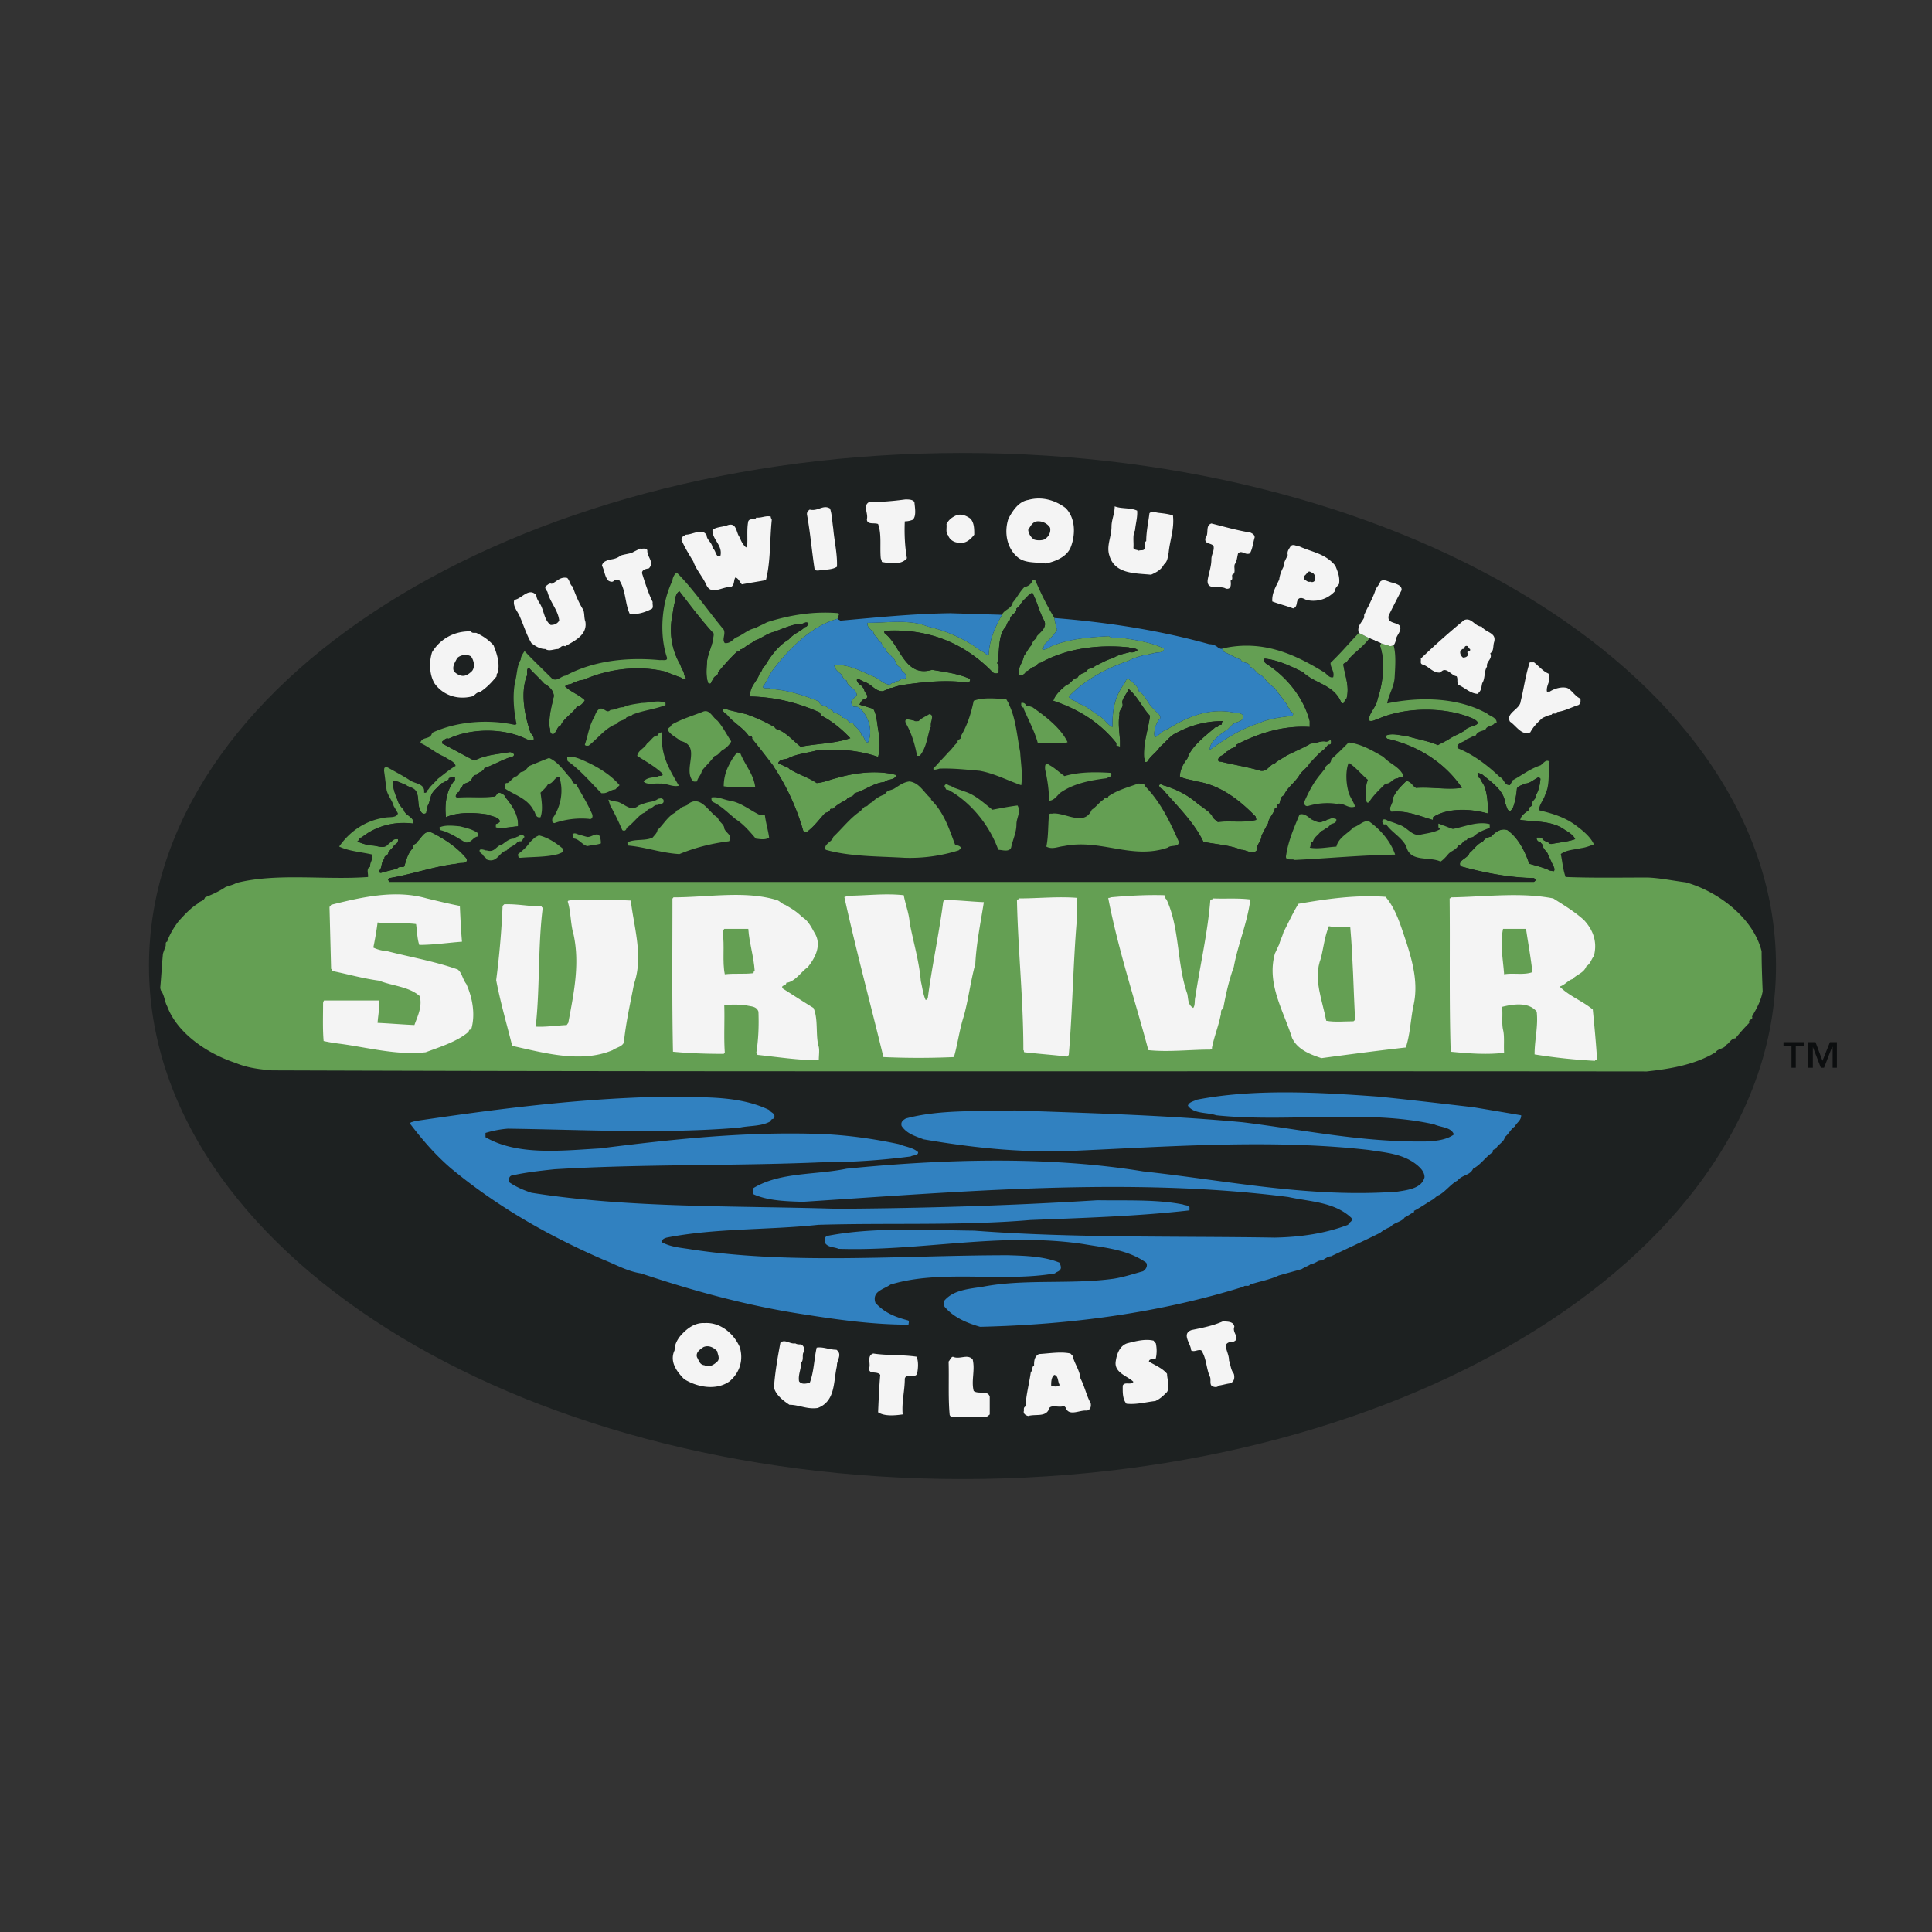 <svg xmlns="http://www.w3.org/2000/svg" width="2500" height="2500" viewBox="0 0 192.756 192.756"><rect x="0" y="0" width="192.756" height="192.756" fill="#333333" stroke="none"/><g fill-rule="evenodd" clip-rule="evenodd"><path fill="#fff" fill-opacity="0" d="M0 0h192.756v192.756H0V0z"/><path d="M177.191 96.352c0 28.297-36.346 51.213-81.164 51.213-44.818 0-81.163-22.916-81.163-51.213 0-28.245 36.345-51.16 81.163-51.16 44.819 0 81.164 22.915 81.164 51.16z" fill="#1d2121"/><path d="M120.914 48.708c.746.054 1.492.213 2.238.267.16.32.533.054.693.213 8.633 2.131 16.947 5.062 24.621 9.326.639 0 1.012.479 1.598.639.854.64 1.92 1.279 2.824 1.865.533.107.854.64 1.334.853 1.064.64 1.918 1.279 2.877 1.972 1.332 1.119 2.664 1.918 3.838 3.198.373.266.746.639 1.119 1.012 1.65 1.279 3.41 3.091 4.795 4.69a162.27 162.27 0 0 1 2.719 3.57c.053.426.479.799.639 1.172 1.652 2.131 2.719 4.477 3.678 6.875a41.134 41.134 0 0 1 1.705 5.116c-.053.213.107.374.16.533.373 2.931.959 6.075.479 9.274v1.225c-.266 1.279-.373 2.719-.746 3.943-.213 1.066-.639 2.078-.904 3.039-.107.318-.268.691-.373 1.012-.055.586-.428 1.066-.641 1.6-.053.105.053.318-.105.371-.854 1.494-1.439 2.984-2.346 4.371-.32.533-.693 1.066-.906 1.652-1.439 1.918-2.932 3.943-4.582 5.648-1.652 1.758-3.305 3.41-5.117 4.902-.586.16-.746.799-1.385 1.066-.32.426-.854.639-1.227.959-.053.16-.318.32-.533.373-.904.746-2.023 1.492-2.984 2.186-.213-.055-.318.105-.373.213-2.93 1.758-5.541 3.57-8.686 5.01-.586 0-1.066.426-1.6.691-.852.268-1.705.693-2.504 1.119-.639.107-1.172.586-1.812.693-.318.32-.799.213-1.119.533-.373.053-.691.213-1.012.32-.268.105-.48.318-.799.266-.32.16-.586.266-.854.426-.373.107-.746.16-1.119.268-.32.16-.639.266-1.012.426-5.436 1.812-11.086 3.197-16.895 4.209-5.062.854-10.338 1.121-15.613 1.387-8.154.373-16.308-.16-24.035-1.172-4.103-.586-8.1-1.547-12.043-2.559-5.969-1.6-11.725-3.623-17.213-6.342-3.89-1.492-7.354-3.836-10.925-6.182-1.172-.746-2.292-1.652-3.411-2.506-.213-.371-.479-.426-.799-.691-3.411-2.451-6.555-5.969-9.06-9.219-.373-.801-1.066-1.387-1.492-2.133-2.238-3.357-3.89-6.928-5.062-10.711-.64-2.078-.906-4.371-1.172-6.662.106-.053.106-.266.267-.213.373.48.373 1.119.639 1.6 1.013 2.717 4.05 4.742 6.821 5.648 1.119.479 2.345.639 3.624.746 45.67.16 91.448.053 137.173.105 2.451-.266 4.848-.691 6.873-1.918.213-.373.854-.32 1.066-.746.266-.105.48-.639.906-.639.479-.586.852-1.014 1.385-1.547-.16-.373.428-.266.268-.639.479-.799.906-1.598 1.064-2.504a100.742 100.742 0 0 1-.105-3.998c-.854-3.411-4.477-6.022-7.568-6.875-1.279-.16-2.504-.427-3.783-.48-2.771 0-5.488.053-8.207-.053-.266-.746-.32-1.546-.479-2.292.586-.426 1.332-.426 2.023-.586.428-.053.854-.213 1.279-.374-.318-.746-1.119-1.385-1.758-1.865-1.119-.853-2.398-1.225-3.73-1.545.053-.64.479-1.012.639-1.599.48-.959.268-2.185.428-3.251-.373-.266-.588.16-.906.373-1.119.374-1.865 1.013-2.879 1.546.055.16-.105.266-.16.426-.586.053-.586-.639-1.012-.799-1.279-1.226-2.717-2.292-4.209-2.878-.215-.533.639-.586.904-.906.32-.107.588-.32.906-.374.16-.426.641-.426.959-.586.16-.426.746-.319.906-.64.107 0 .213.054.213-.053 0-.533-.691-.639-.959-.906-2.877-1.599-6.607-1.706-9.965-1.012.16-.906.693-1.652.746-2.612.053-1.013.16-2.238-.107-3.197.107-.106.16-.267.213-.426 0-.533.641-.959.428-1.492-.32-.427-1.332-.213-1.119-1.066.426-.853.852-1.705 1.279-2.504.053-.48-.48-.586-.801-.747-.426 0-.959-.479-1.332-.106-.053.267-.373.533-.479.853-.16.533-.48 1.119-.693 1.598-.16.267-.266.533-.426.853v.266c-.213.48-.746.854-.533 1.546-1.014 1.065-1.812 2.025-2.824 2.984 0 .533.426.853.266 1.438-.426.106-.639-.373-.959-.532-2.877-1.759-6.076-3.251-10.072-2.346-.213.107-.266-.053-.373 0-.213-.266-.586-.426-.959-.426-4.957-1.386-10.125-2.185-15.455-2.611-.799-1.332-1.385-2.558-1.918-3.784-.107.053-.213-.053-.266.053-.107.32-.428.586-.801.64-.479.479-.746 1.066-1.172 1.545-.107.639-.854.693-1.066 1.226-1.705-.053-3.463-.106-5.168-.16-3.784.053-7.354.426-10.979.746-.053-.107-.266-.054-.213-.213 0-.374.213-.427 0-.533-2.505-.213-4.903.213-7.088.906-.373.213-.799.374-1.172.586-.799.16-1.226.693-1.972.959-.32.267-.586.586-1.066.533-.32-.373.106-.852-.106-1.332-1.599-1.918-3.038-4.05-4.689-5.703-.267.161-.427.587-.427.8-1.065 2.185-1.332 5.223-.586 7.567.213.533-.373.319-.64.373-3.304-.32-6.661.054-9.433 1.545-.479.053-.799.586-1.332.32-.906-.906-1.919-1.865-2.771-2.771-.16.267-.373.533-.373.853-.373.587-.373 1.439-.533 2.079-.32 1.386-.16 3.038.106 4.317-.053.106-.106.106-.213.106-2.718-.586-5.809-.319-8.207.799-.16.747-1.013.32-1.172 1.013.853.373 1.599 1.066 2.451 1.385.373.32.959.427 1.066.906-.639.373-1.119.799-1.758 1.279-.267.319-.586.586-.853.906a.938.938 0 0 1-.213.267c-.053.213-.16.266-.32.213.106-.959-.959-.853-1.492-1.279-.746-.48-1.386-.799-2.132-1.226-.479-.106-.319.213-.373.32.106.693.16 1.333.267 1.972.16.585.586 1.066.693 1.545.16.267.32.533.426.746-.16.479-.853.319-1.332.426-1.865.267-3.464 1.333-4.53 2.878 1.013.479 2.185.533 3.304.799.107.479-.266.799-.213 1.226-.426.16-.16.692-.213 1.013-4.316.319-9.06-.427-13.109.586-.373.213-.746.267-1.119.426-.64.426-1.333.746-2.025 1.012-.16.426-.479.32-.746.64-.692.427-1.279 1.066-1.865 1.705-.426.533-.959 1.386-1.172 2.079-.266.053-.053.426-.213.533-.053.267-.16.479-.213.693-.106 1.119-.16 2.239-.267 3.358-.319-1.119-.319-2.346-.213-3.412l.16-2.398c.373-1.972.64-3.943 1.333-5.809.267-1.013.799-1.972 1.013-2.985.959-1.918 1.865-3.836 3.037-5.702.107-.16.48-.16.32-.479.586-.799 1.119-1.652 1.759-2.345.053-.319.213-.64.426-.799 1.759-2.186 3.517-4.317 5.755-6.289.426-.053.693-.64 1.119-.853 2.025-1.812 4.157-3.57 6.448-5.116 2.025-1.385 4.104-2.611 6.235-3.836h.16c2.185-1.279 4.53-2.185 6.768-3.357.373 0 .639-.266.959-.426.479-.106.959-.32 1.385-.586.267-.107.586-.267.853-.373.319.159.373-.32.692-.16.267-.106.586-.267.853-.427.373.054.586-.319.959-.267.267-.106.533-.319.853-.266.267-.16.586-.267.853-.426.373-.106.746-.213 1.119-.267.106-.319.479 0 .533-.319.479 0 .799-.267 1.279-.267.32-.16.64-.267.959-.426.586-.16 1.226-.213 1.758-.48 2.345-.693 4.796-1.172 7.194-1.759 2.238-.106 4.21-.799 6.395-1.065 14.067-2.232 30.32-1.912 43.963 1.071z" fill="#1d2121"/><path d="M106.312 50.681c1.014 1.013 1.014 2.718.48 3.997-.426.906-1.492 1.332-2.451 1.545-1.014-.16-2.078 0-2.824-.64-1.119-.959-1.334-2.558-.906-3.837.426-.799 1.012-1.706 1.971-1.865 1.332-.373 2.666 0 3.73.8zM91.231 50.094c.053.586.213 1.386-.16 1.759-.267.106-.533.16-.8.16-.053 1.172 0 2.504.213 3.677-.533.693-1.706.533-2.504.373 0-.106-.054-.213-.107-.373-.106-1.119.107-2.398-.266-3.41-.373-.16-1.119.106-1.119-.48.16-.586-.427-1.332.213-1.705 1.226 0 2.451-.106 3.624-.266.32-.001.747-.001.906.265zM113.453 50.947c.055.639-.158 1.333-.213 1.971-.266.48-.105 1.173-.16 1.759.107.213.373.16.533.266.213-.106.48.053.586-.213.055-.267-.105-.586.16-.747 0-.958.213-1.865.32-2.771.16-.213.586-.106.854-.053.479.053 1.012.106 1.492.266.158 1.333-.32 2.504-.428 3.73-.105.479-.105.853-.479 1.172-.268.533-.801.799-1.279 1.012-1.6-.16-3.625-.053-4.156-1.918-.32-.959.213-1.865.213-2.878 0-.693.318-1.279.318-2.025.694.269 1.548.109 2.239.429zM83.131 52.706c.106 1.279.426 2.558.373 3.837-.479.32-1.173.267-1.812.373-.16 0-.32.054-.426-.16-.267-1.759-.427-3.624-.746-5.382-.054-.267.106-.426.267-.533.799.213 1.332-.533 2.025-.106.213.639.213 1.331.319 1.971zM96.827 51.747c.373.426.373 1.013.373 1.599-.373.479-.852.906-1.491.8-.48 0-.959-.267-1.119-.747-.267-.267-.107-.746-.16-1.119.266-.48.586-.693 1.065-.906.533-.107.959.106 1.332.373zM77.002 51.853c-.213 2.025-.106 4.157-.586 6.022-.799.16-1.599.266-2.398.426-.213-.213-.319-.586-.639-.693-.213.267-.053.799-.48.959-.853-.053-1.972.906-2.451-.267-.373-.799-1.013-1.492-1.279-2.292-.426-.693-.853-1.385-1.172-2.131-.054-.32.213-.373.426-.533.693 0 1.652-.693 2.078.053 0 .48.586.747.586 1.279.373.213.32 1.065.799.746.213-1.066-.853-1.599-.799-2.558.426-.32 1.013-.267 1.545-.48.906-.266.799.799 1.172 1.226.106.319.32.746.64 1.013 0-.054.106-.107.106-.16.053-.8-.053-1.705.106-2.451.16-.373.64-.054.8-.373.533.053.906-.213 1.438-.107.002.108.055.215.108.321zM124.752 53.132c.213.107.426.213.426.48-.16.533-.213 1.172-.479 1.599-.48.213-.801-.373-1.174 0-.105.373-.105.746-.318 1.065-.16.32.158.906-.268 1.066-.053.213.107.48-.16.586.055.427.055.906-.479.799-.533-.373-1.918.266-1.812-.853.107-.693.373-1.333.373-2.079 0-.479.32-.853.213-1.332-.266-.319-.959-.16-.799-.8.373-.426-.053-1.225.586-1.438 1.28.321 2.559.693 3.891.907zM133.225 56.436c.213.533.48 1.119.373 1.812-.105.213-.426.373-.373.693a2.913 2.913 0 0 1-2.664.959c-.32 0-.533-.319-.906-.213-.426.213-.105.853-.639 1.013-.693-.267-1.387-.427-2.078-.693-.055-.853.373-1.492.691-2.185.055-.48.213-.853.428-1.279 0-.426.266-.799.426-1.172-.107-.374.16-.64.266-.853.268-.32.586 0 .906 0 1.279.586 2.558.692 3.57 1.918zM64.585 54.891c-.053.692.746 1.172.16 1.812-.267.053-.693.106-.693.479.32 1.013.64 2.025 1.066 2.878-.053.267.16.64-.213.746-.64.32-1.386.533-2.079.426-.479-1.013-.373-2.292-1.012-3.304-.107-.106-.373 0-.533-.053-.106.266-.426.16-.586.053-.373-.373-.373-1.013-.64-1.492.106-.426.373-.426.64-.586.426-.054.853-.107 1.226-.426.319-.107.746-.16 1.119-.267.266-.16.533-.266.799-.426.267.053.587-.106.746.16z" fill="#f4f4f4"/><path d="M83.611 61.712l-.479.159c-2.345.799-4.423 2.878-5.969 4.903-.426.533-.64 1.226-1.066 1.758.213.267.586 0 .853.213 1.706.106 3.251.64 4.743 1.226.16.586.799.319 1.012.799.16 0 .373.053.427.266.319.16.746.214.959.586.479 0 .479.533 1.013.533.213.427.799.693.853 1.226.32.054.267.693.64.693.479-1.066.16-2.398-.693-3.304-.106-.053-.16-.16-.267-.213-.16-.053-.32-.053-.479-.053-.16-.16-.32-.426-.16-.639.16-.16.319-.374.479-.427.053-.746-.959-.853-1.013-1.545-.267-.106-.426-.32-.426-.533-.32-.267-.799-.586-.799-1.013 1.492-.106 2.771.693 4.104 1.226.426.214.746.64 1.438.747.213-.213.32-.213.427-.16.213-.213.267-.213.426-.213.106-.106.266-.159.426-.267.106 0 .267.054.32-.053.16-.533-.533-.533-.48-1.013-.586-.16-.479-.853-.959-1.119-.106-.267-.64-.426-.586-.8-.213-.106-.373-.373-.427-.586a.842.842 0 0 1-.426-.533.724.724 0 0 1-.373-.586c-.32-.16-.639-.48-.586-.853 1.972 0 4.264-.373 6.022.373 1.918.426 3.89 1.333 5.329 2.451.268.054.48.374.746.427.053-1.545.641-2.824 1.332-4.05.213-.533.959-.586 1.066-1.226.426-.479.693-1.066 1.172-1.545.373-.053.693-.32.801-.64.053-.106.158 0 .266-.053.533 1.226 1.119 2.452 1.918 3.784.055.373.16.8.268 1.172-.268.48-.801 1.013-1.279 1.492-.053.213-.053.267-.053.373-.055-.053-.107 0-.16.054.213.16.373-.054.586-.054.105-.106.213-.159.32-.213 1.758-.746 3.73-.906 5.754-1.013.428.32 1.119.054 1.6.213 1.332.213 2.664.426 3.891 1.012.053.533-.693.32-1.014.48-.318.053-.639.16-1.064.213-.588.16-1.066.32-1.439.533-2.186.746-4.316 1.865-5.969 3.57.16.427.746.374.959.693.854.266 1.439.852 2.131 1.279.428.213.801.906 1.279 1.066-.053-1.599.213-3.091 1.174-4.317l.158-.32c.055-.16.32-.16.373-.053.32.267.854.64.906 1.119.746.427.854 1.279 1.547 1.812.105.266.691.48.586.906-.268.267-.373.586-.48.853-.053.319-.213.799 0 1.012.373-.16.746-.693 1.227-.799 1.865-1.173 3.996-2.079 6.287-1.706.428.107 1.119 0 1.279.427-.053.639-.799.479-1.172.906-.16.16-.268.266-.426.426-.693.427-1.812 1.226-1.76 2.025 1.545-1.119 3.145-2.132 4.902-2.665 1.014-.479 2.186-.586 3.357-.746.215-.426-.373-.32-.266-.693-.32-.16-.266-.586-.586-.746-.16-.373-.48-.692-.799-1.119-.055-.213-.428-.373-.533-.533-.373-.213-.586-.693-.959-.959-.428-.106-.693-.746-1.066-.8-.107-.586-.799-.319-.959-.746-.586-.213-1.119-.533-1.705-.799.053-.16-.213-.16-.107-.32 3.996-.905 7.195.586 10.072 2.346.32.16.533.639.959.532.16-.586-.266-.905-.266-1.438 1.012-.959 1.811-1.919 2.824-2.984.373.16.746.373 1.064.533-.744 1.012-1.758 1.545-2.291 2.398-.105.054-.266.054-.318.213.158 1.172.639 2.131.318 3.411-.266.053-.16.693-.533.373-.746-1.812-2.664-1.865-3.836-3.037-1.227-.586-2.398-1.173-3.783-1.333-.268.16.053.479.266.586 2.078 1.385 3.623 3.411 4.211 5.649v.586c-2.719-.16-5.117.639-7.303 1.758-.158.426-.531.267-.746.586-.373.106-.426.426-.799.533-.213.106-.533.586 0 .586 1.332.32 2.664.533 3.943.906.693.107.854-.586 1.439-.746.32-.32.746-.479 1.119-.746.799-.426 1.652-.746 2.451-1.226.533 0 .906-.267 1.439-.213.32.107.479-.266.586-.053 0 .16.053.427-.266.373-.16.16-.268.32-.428.479-.479.32-1.064 1.013-1.438 1.386-.215.426-.801.8-1.014 1.172-.426.747-1.279 1.279-1.545 2.025-.426.16-.32.586-.48.852-.318 0-.105.427-.426.427-.107.586-.639.959-.693 1.546-.213.319-.426.799-.639 1.172 0 .586-.533.906-.48 1.492-.426.479-1.012-.053-1.545-.053-1.172-.479-2.504-.533-3.783-.799-.906-1.919-2.611-3.57-4.051-5.223-.213-.106-.373-.267-.373-.426.213-.213.373.053.586.053 1.439.48 2.398 1.013 3.412 1.918.213.107.479.32.746.533.213.107.373.374.531.479.055.32.373.48.586.693 1.227-.16 2.611.106 3.838-.213 0-.106-.053-.213-.053-.32-1.705-1.759-3.57-3.144-5.863-3.517-.531-.16-1.172-.213-1.705-.479 0-.693.373-1.333.746-1.812.373-1.226 1.92-2.345 2.824-3.144.32.106.268-.267.533-.213.16-.053 0-.267.213-.373-1.971 0-3.516.533-4.955 1.333-.533.373-.799.799-1.332 1.225-.428.64-.906.853-1.279 1.492-.373.16-.213-.266-.32-.373-.105-1.545.426-2.825.586-4.21-.799-.853-1.225-1.919-2.131-2.665-.213.533-.586.853-.641 1.332.215.586-.373.693-.266 1.226-.16.853 0 1.759.053 2.611v.586c-.105-.053-.213-.053-.373-.106v-.267c-1.705-2.131-3.889-3.411-6.287-4.21.16-.586.799-1.172 1.332-1.599.373-.053.639-.693 1.066-.693.213-.373.479-.426.852-.586.16-.427.693-.32.906-.586.586-.267 1.172-.64 1.812-.799.479-.32 1.064-.427 1.65-.586.32.053.533 0 .801-.213-.268-.267-.641-.107-.854-.267-3.09-.32-6.287.106-8.846 1.545-.32 0-.373.373-.746.426-.213.107-.426.374-.693.427-.105.267-.373.426-.693.373-.213-.692.373-1.226.48-1.918.32-.426.48-.853.854-1.172-.055-.426.373-.426.426-.8.32-.373 1.066-.853.746-1.545-.48-.853-.693-1.865-1.172-2.771-.32.053-.588.48-.854.693-.32.319-.373.639-.746.853.053.533-.693.639-.639 1.172-.32.107-.268.587-.588.853-.639.959-.426 2.398-.691 3.464.266.16.105.586.16.853-.055.213-.428.16-.588.053-2.93-3.037-6.607-4.423-10.817-4.157-.053.107 0 .267.107.32 1.492 1.172 1.918 4.37 4.636 3.57 1.279.214 2.611.374 3.784.906.053.213-.054.32-.213.373-2.238-.319-4.583-.053-6.714.267-.213.053-.373.106-.586.16a1.012 1.012 0 0 1-.426.106c-.213.107-.479.213-.746.32-.746.054-1.173-.746-1.812-.906l-.32-.16a47.703 47.703 0 0 1-.32-.16c-.053 0-.106.054-.16.106a.845.845 0 0 0 .426.533c.106.106.213.266.32.373-.054.373.64.692.106 1.012-.32 0-.373.213-.586.533.16.054.266.107.373.107.319.106.639.213 1.012.32.373.639.373 1.545.533 2.345.107.8.16 1.705-.053 2.451-1.865-.639-3.997-.853-6.129-.639-.959.267-1.972.32-2.878.799-.266.106-.853.054-.959.479.373.16.693.32 1.066.479v.054c.906.586 1.918.853 2.771 1.438.693-.053 1.279-.319 1.918-.479 1.812-.533 4.104-.853 6.022-.32-.106.533-.853.374-1.172.693-1.119.106-1.972.853-2.984 1.119-.106.427-.639.319-.799.64-.479.266-1.013.533-1.332.906-.106.053-.267-.054-.32.106 0 .16-.267.267-.48.32-.639.693-1.119 1.386-1.865 1.919-.16 0-.213-.107-.319-.107a23.112 23.112 0 0 0-2.931-6.395c0-.053-.053-.053-.053-.106-.693-.906-1.386-1.812-2.132-2.718.053-.16-.053-.213-.106-.267h-.213c-.586-.853-1.492-1.279-2.186-2.132-.106-.053-.213-.16-.319-.267-.054-.053-.213-.373.053-.266.16 0 .32 0 .426.053.586.16 1.172.267 1.759.427.906.319 1.758.692 2.611 1.172.213 0 .266.267.426.32.906.266 1.652 1.172 2.398 1.758 1.652-.319 3.464-.319 4.956-.853-.799-.853-1.812-1.705-2.878-2.238-.106-.107-.106-.213-.16-.32-2.131-.959-4.423-1.545-6.928-1.599-.16-.959.693-1.492.906-2.291.267-.16.267-.64.533-.746.586-1.013 1.332-2.025 2.398-2.665.479-.586 1.119-.746 1.599-1.226.32-.054.213-.267.373-.32-.213-.32-.479 0-.746 0-.16 0-.373.053-.533.053-.746.16-1.439.479-2.185.746-.693.16-1.226.639-1.865.853-.213.16-.479.319-.693.426-.213.106-.479.426-.799.48.107.213-.106.159-.213.213h-.106c-.746.693-1.332 1.386-1.918 2.078.107.373-.533.32-.426.746-.32 0-.106.533-.533.32-.266-.693-.16-1.545-.106-2.292.16-.906.64-1.706.64-2.665-1.226-1.333-2.292-2.771-3.411-4.21-.373.213-.426.746-.479 1.173-.107.427-.16.853-.213 1.172-.373 1.812-.053 3.571.8 5.009.053.32.373.64.373 1.013.426.586-.107.427-.267.267-.586-.213-1.119-.426-1.706-.64-2.718-.64-5.702-.213-8.1.853-.373 0-.64.16-.959.267-.266.213-.639.106-.853.373.533.533 1.439.853 1.972 1.386-.16.267-.426.586-.799.639-.373.64-1.332 1.172-1.599 1.865-.373.107-.373.586-.693.853-.479.106-.32-.427-.426-.64-.106-1.172.213-2.132.426-3.145-.053-.586-.479-.959-.959-1.226-.479-.533-1.119-1.119-1.545-1.599-.32.213-.054.693-.213.853-.64 1.812-.16 3.997.373 5.596.106.213.426.427.32.8-.267.053-.586-.054-.8-.16-2.185-1.066-5.436-1.066-7.674 0-.319-.106-.426.16-.64.266v.213c1.119.586 2.079 1.119 3.198 1.706 1.119-.586 2.345-.64 3.571-.853.213.054.533.16.319.427-1.012.267-1.918.853-2.877 1.172-.16.426-.533.32-.799.693-.32-.053-.373.32-.533.48-.267.426-.799.213-.906.746-.373.159-.107.479-.48.533 0 .16-.319.373 0 .48 1.173-.107 2.558.053 3.784-.107.16-.159.266-.479.586-.319s.373.213.373.319c.746.906 1.386 1.812 1.332 2.985-.746.053-1.599.267-2.238.106v-.32c.106-.053.32-.106.426-.266-.106-.48-.799-.48-1.226-.693-1.333-.213-2.984-.267-4.157.266-.16-1.333.053-2.771.906-3.73-.053-.106.053-.267-.106-.32-.16.16-.586 0-.533.32-.266.053-.479.319-.692.319l-.8.799c-.053.107-.16.213-.213.32-.106.32-.16.586-.267.906-.16.267-.213.639-.267.959-.106.107-.319.107-.426 0-.693-.746.053-2.238-1.172-2.558-.16-.107-.319-.107-.373-.213-.479-.16-.906-.48-1.332-.373-.054.799.319 1.492.586 2.238.16.214.267.373.479.586.107.586 1.066.693.959 1.386-1.918-.267-3.784.266-5.169 1.385-.266 0-.213.32-.426.373.373.214.959.374 1.492.427.533 0 1.226.426 1.652-.213.054-.054.107-.054.16-.107.053 0 .106 0 .106-.053.213-.32.479-.267.64-.267.053.213-.053.427-.267.533l-.16.16c-.054.053-.053.106-.107.16-.16.16-.319.32-.426.479.053.32-.48.267-.373.64-.373.267-.213.906-.533 1.172-.053.107.053.267.213.213.533-.16 1.066-.267 1.599-.426.16-.266.533-.053.693-.213.213-.693.373-1.386.906-1.865-.16-.374.32-.32.373-.586.479-.426.746-1.226 1.492-.906 1.279.639 2.558 1.492 3.464 2.611.106.586-.639.32-.959.48-2.345.266-4.476 1.066-6.768 1.438 0 .107-.16.107-.106.213.053.053.106.106.106.16H153.05c.055-.054.16-.107.16-.213-.053-.053-.105-.107-.16-.16-2.557-.053-4.955-.533-7.301-1.172-.426-.586.746-.799.854-1.332.373-.267.799-.959 1.332-1.119.213-.373.48-.426.854-.533.373-.426.959-.853 1.598-.639 1.119.799 1.758 2.131 2.186 3.357.691.213 1.438.373 2.078.692.105 0 .266.054.373.054.105-.107.053-.32 0-.426-.213-.427-.426-.906-.641-1.386-.213-.267-.479-.533-.531-.906-.107-.053-.107-.106-.16-.16-.268-.053-.428-.266-.373-.479.266 0 .479-.053.639.213l.053.053c.16.106.32.16.48.213 0 .16.213.16.32.16.799-.16 1.598-.213 2.344-.479-.16-.373-.639-.692-1.012-.906-1.279-.959-3.037-.799-4.477-1.013.053-.426.533-.746.906-1.013-.16-.373.426-.266.266-.639.053-.32.48-.479.426-.853.268-.479.373-1.013.428-1.599l-.16-.16c-.426.16-.854.639-1.387.639-.266.16-.639.213-.799.48-.053.586-.16 1.226-.32 1.705a1.1 1.1 0 0 1-.318.533c-.373.053-.373-.479-.533-.746-.107-1.279-1.332-2.078-2.291-2.878-.107-.053-.268-.106-.373-.16a.114.114 0 0 0-.107.107c.107.106 0 .373.268.426.105.32.318.533.426.799.32.853.373 1.865.32 2.718-1.652-.479-3.998-.587-5.438.373-.053.107.055.213-.053.267-1.439-.426-2.611-.959-4.104-.799-.373-.427.16-.746.107-1.226.213-.746.852-1.333 1.385-1.865.48.053.641.533.959.693 1.6-.107 3.039.213 4.584 0-1.812-2.665-4.584-4.263-7.461-4.903-.107-.106-.107-.213-.107-.32.641-.266 1.387 0 2.078.054 1.014.32 2.133.479 3.092.906.373-.213.854-.427 1.172-.64.48-.32 1.119-.533 1.547-.853.266-.479 2.023-.426.852-1.119-2.717-1.226-6.768-1.226-9.539 0-.266.053-.586.319-.906.16-.053-.746.746-1.333.854-2.132.533-1.599.799-3.624.266-5.276-.053-.16.107-.213.053-.32.268.107.48.16.746.213.16.16.373.053.533 0 .268.959.16 2.185.107 3.197-.053.959-.586 1.706-.746 2.612 3.357-.693 7.088-.586 9.965 1.012.268.267.959.373.959.906 0 .107-.105.053-.213.053-.16.32-.746.213-.906.64-.318.16-.799.16-.959.586-.318.054-.586.267-.906.374-.266.32-1.119.373-.904.906 1.492.586 2.93 1.652 4.209 2.878.426.16.426.853 1.012.799.055-.16.215-.266.16-.426 1.014-.533 1.76-1.172 2.879-1.546.318-.213.533-.639.906-.373-.16 1.066.053 2.292-.428 3.251-.16.586-.586.959-.639 1.599 1.332.32 2.611.693 3.73 1.545.639.48 1.439 1.12 1.758 1.865-.426.16-.852.32-1.279.374-.691.16-1.438.16-2.023.586.158.746.213 1.546.479 2.292 2.719.106 5.436.053 8.207.053 1.279.053 2.504.32 3.783.48 3.092.852 6.715 3.464 7.568 6.875 0 1.332.053 2.664.105 3.998-.158.906-.586 1.705-1.064 2.504.16.373-.428.266-.268.639-.533.533-.906.961-1.385 1.547-.426 0-.641.533-.906.639-.213.426-.854.373-1.066.746-2.025 1.227-4.422 1.652-6.873 1.918-45.725-.053-91.502.055-137.173-.105-1.279-.107-2.505-.268-3.624-.746-2.771-.906-5.809-2.932-6.821-5.648-.266-.48-.266-1.119-.639-1.6 0-.053-.054-.16-.054-.266.107-1.119.16-2.239.267-3.358.053-.214.16-.427.213-.693.16-.106-.053-.479.213-.533.213-.693.746-1.545 1.172-2.079.586-.639 1.173-1.278 1.865-1.705.267-.319.586-.213.746-.64.693-.267 1.386-.586 2.025-1.012.373-.16.746-.213 1.119-.426 4.05-1.013 8.793-.267 13.109-.586.053-.32-.213-.853.213-1.013-.053-.427.32-.747.213-1.226-1.119-.267-2.292-.32-3.304-.799 1.066-1.545 2.665-2.611 4.53-2.878.479-.106 1.172.054 1.332-.426-.106-.213-.267-.479-.426-.746-.107-.479-.533-.96-.693-1.545-.106-.64-.16-1.279-.267-1.972.054-.106-.106-.426.373-.32.746.427 1.386.746 2.132 1.226.533.426 1.599.319 1.492 1.279.16.053.267 0 .32-.213.106-.107.16-.161.213-.267.267-.32.586-.586.853-.906.639-.48 1.119-.906 1.758-1.279-.106-.479-.693-.586-1.066-.906-.853-.319-1.599-1.013-2.451-1.385.16-.693 1.013-.266 1.172-1.013 2.398-1.119 5.489-1.385 8.207-.799.106 0 .16 0 .213-.106-.266-1.279-.426-2.931-.106-4.317.16-.639.16-1.492.533-2.079 0-.319.213-.586.373-.853.853.906 1.865 1.865 2.771 2.771.533.267.853-.267 1.332-.32 2.771-1.492 6.128-1.865 9.433-1.545.267-.054.853.16.64-.373-.746-2.345-.479-5.382.586-7.567 0-.213.16-.639.427-.8 1.652 1.652 3.091 3.784 4.689 5.703.213.48-.213.959.106 1.332.479.053.746-.266 1.066-.533.746-.267 1.172-.799 1.972-.959.373-.212.799-.373 1.172-.586 2.185-.693 4.583-1.119 7.088-.906.21.112-.003.165-.003.538z" fill="#649f53"/><path d="M57.125 58.515c.267.746.586 1.545 1.012 2.238.213.32.107.853.267 1.279.213 1.332-1.119 1.918-2.025 2.451-.32-.16-.479.16-.693.267-.426 0-.906.267-1.279 0-.533 0-.959-.267-1.386-.586-.479-.799-.746-1.705-1.119-2.558-.213-.586-.799-1.119-.586-1.758.746-.107 1.439-1.279 2.185-.48.053.426.213.586.426.959.373.692.373 1.545 1.013 2.024.373 0 .64-.106.853-.426-.106-1.066-.906-1.812-1.172-2.878-.106-.16-.32-.373-.16-.586.213-.106.32-.32.586-.213.48-.213.853-.746 1.546-.586.265.266.265.693.532.853zM139.033 64.376c-.16.053-.373.16-.533 0a3.893 3.893 0 0 1-.746-.213c-.373-.16-.691-.319-1.119-.479-.318-.16-.691-.373-1.064-.533-.213-.692.32-1.066.533-1.546v-.266c.16-.32.266-.586.426-.853.213-.479.533-1.065.693-1.598.105-.32.426-.586.479-.853.373-.373.906.106 1.332.106.32.16.854.267.801.747a98.394 98.394 0 0 0-1.279 2.504c-.213.853.799.64 1.119 1.066.213.533-.428.958-.428 1.492-.054.16-.106.32-.214.426z" fill="#f4f4f4"/><path d="M79.934 62.245c.267 0 .533-.32.746 0-.16.053-.053.266-.373.32-.479.479-1.119.639-1.599 1.226-1.066.639-1.812 1.652-2.398 2.665-.267.106-.267.586-.533.746-.213.799-1.065 1.332-.906 2.291 2.504.054 4.796.64 6.928 1.599.053.106.053.213.16.32 1.066.533 2.079 1.385 2.878 2.238-1.492.533-3.304.533-4.956.853-.746-.586-1.492-1.492-2.398-1.758-.16-.054-.213-.32-.426-.32a16.354 16.354 0 0 0-2.611-1.172c-.586-.16-1.173-.267-1.759-.427-.106-.053-.267-.053-.426-.053-.267-.106-.107.213-.053.266.106.107.213.214.319.267.693.853 1.599 1.279 2.186 2.132h.213c.053.054.16.106.106.267.746.906 1.439 1.812 2.132 2.718 0 .053.053.053.053.106a23.055 23.055 0 0 1 2.931 6.395c.106 0 .16.107.319.107.746-.533 1.226-1.226 1.865-1.919.213-.053.48-.16.48-.32.053-.16.213-.053.32-.106.319-.374.853-.64 1.332-.906.16-.32.693-.213.799-.64 1.013-.266 1.865-1.013 2.984-1.119.32-.319 1.066-.16 1.172-.693-1.918-.533-4.21-.213-6.022.32-.639.16-1.226.427-1.918.479-.853-.586-1.865-.853-2.771-1.438v-.054c-.373-.16-.693-.319-1.066-.479.106-.426.693-.373.959-.479.906-.479 1.919-.533 2.878-.799 2.132-.213 4.264 0 6.129.639.213-.746.16-1.651.053-2.451-.16-.799-.16-1.706-.533-2.345a21.764 21.764 0 0 1-1.012-.32c-.107 0-.213-.053-.373-.107.213-.319.266-.533.586-.533.533-.32-.16-.639-.106-1.012-.106-.107-.213-.267-.32-.373a.845.845 0 0 1-.426-.533c.053-.053.106-.106.16-.106l.32.16.32.16c.639.16 1.066.959 1.812.906.267-.106.533-.213.746-.32.16 0 .319-.053.426-.106.213-.053.373-.107.586-.16 2.131-.32 4.476-.586 6.714-.267.16-.053.266-.16.213-.373-1.173-.533-2.505-.692-3.784-.906-2.718.8-3.144-2.398-4.636-3.57-.107-.053-.16-.213-.107-.32 4.21-.267 7.887 1.12 10.817 4.157.16.107.533.16.588-.053-.055-.267.105-.693-.16-.853.266-1.066.053-2.505.691-3.464.32-.266.268-.746.588-.853-.055-.533.691-.639.639-1.172.373-.214.426-.533.746-.853.266-.213.533-.64.854-.693.479.906.691 1.918 1.172 2.771.32.692-.426 1.172-.746 1.545-.053.374-.48.374-.426.8-.373.32-.533.746-.854 1.172-.107.693-.693 1.226-.48 1.918.32.053.588-.106.693-.373.268-.053.48-.319.693-.427.373-.053.426-.426.746-.426 2.559-1.439 5.756-1.865 8.846-1.545.213.16.586 0 .854.267-.268.213-.48.266-.801.213-.586.16-1.172.267-1.65.586-.641.159-1.227.533-1.812.799-.213.266-.746.16-.906.586-.373.16-.639.213-.852.586-.428 0-.693.64-1.066.693-.533.426-1.172 1.012-1.332 1.599 2.398.799 4.582 2.079 6.287 4.21v.267c.16.053.268.053.373.106v-.586c-.053-.853-.213-1.759-.053-2.611-.107-.533.48-.639.266-1.226.055-.479.428-.799.641-1.332.906.746 1.332 1.812 2.131 2.665-.16 1.385-.691 2.665-.586 4.21.107.107-.053.533.32.373.373-.639.852-.852 1.279-1.492.533-.426.799-.853 1.332-1.225 1.439-.799 2.984-1.333 4.955-1.333-.213.106-.053.32-.213.373-.266-.053-.213.319-.533.213-.904.799-2.451 1.918-2.824 3.144-.373.479-.746 1.119-.746 1.812.533.267 1.174.32 1.705.479 2.293.373 4.158 1.758 5.863 3.517 0 .106.053.213.053.32-1.227.32-2.611.053-3.838.213-.213-.213-.531-.373-.586-.693-.158-.106-.318-.373-.531-.479-.268-.213-.533-.426-.746-.533-1.014-.906-1.973-1.438-3.412-1.918-.213 0-.373-.267-.586-.053 0 .16.16.32.373.426 1.439 1.652 3.145 3.304 4.051 5.223 1.279.266 2.611.32 3.783.799.533 0 1.119.533 1.545.053-.053-.586.48-.906.48-1.492.213-.373.426-.853.639-1.172.055-.587.586-.959.693-1.546.32 0 .107-.427.426-.427.16-.266.055-.692.48-.852.266-.746 1.119-1.279 1.545-2.025.213-.373.799-.746 1.014-1.172.373-.373.959-1.065 1.438-1.386.16-.159.268-.319.428-.479.318.054.266-.213.266-.373-.107-.213-.266.16-.586.053-.533-.053-.906.213-1.439.213-.799.479-1.652.799-2.451 1.226-.373.267-.799.426-1.119.746-.586.16-.746.853-1.439.746-1.279-.373-2.611-.586-3.943-.906-.533 0-.213-.479 0-.586.373-.106.426-.426.799-.533.215-.32.588-.16.746-.586 2.186-1.119 4.584-1.918 7.303-1.758v-.586c-.588-2.238-2.133-4.264-4.211-5.649-.213-.106-.533-.426-.266-.586 1.385.16 2.557.746 3.783 1.333 1.172 1.172 3.09 1.226 3.836 3.037.373.32.268-.32.533-.373.32-1.279-.16-2.238-.318-3.411.053-.16.213-.16.318-.213.533-.853 1.547-1.386 2.291-2.398.428.16.746.32 1.119.479.055.107-.105.16-.053.32.533 1.652.268 3.677-.266 5.276-.107.799-.906 1.386-.854 2.132.32.16.641-.107.906-.16 2.771-1.226 6.822-1.226 9.539 0 1.172.692-.586.639-.852 1.119-.428.32-1.066.533-1.547.853-.318.213-.799.426-1.172.64-.959-.427-2.078-.586-3.092-.906-.691-.054-1.438-.32-2.078-.054 0 .107 0 .214.107.32 2.877.64 5.648 2.238 7.461 4.903-1.545.213-2.984-.107-4.584 0-.318-.16-.479-.64-.959-.693-.533.533-1.172 1.119-1.385 1.865.053.479-.48.799-.107 1.226 1.492-.16 2.664.373 4.104.799.107-.053 0-.16.053-.267 1.439-.959 3.785-.852 5.438-.373.053-.853 0-1.865-.32-2.718-.107-.267-.32-.479-.426-.799-.268-.053-.16-.32-.268-.426 0-.053.053-.107.107-.107.105.054.266.107.373.16.959.8 2.184 1.599 2.291 2.878.16.267.16.799.533.746.16-.16.266-.32.318-.533.16-.479.268-1.119.32-1.705.16-.267.533-.32.799-.48.533 0 .961-.479 1.387-.639l.16.16c-.055.586-.16 1.119-.428 1.599.055.373-.373.533-.426.853.16.373-.426.267-.266.639-.373.267-.854.586-.906 1.013 1.439.213 3.197.053 4.477 1.013.373.213.852.533 1.012.906-.746.267-1.545.32-2.344.479-.107 0-.32 0-.32-.16a1.905 1.905 0 0 1-.48-.213l-.053-.053c-.16-.267-.373-.213-.639-.213-.055.213.105.426.373.479.053.053.053.107.16.16.053.374.318.64.531.906.215.479.428.959.641 1.386.053.106.105.319 0 .426-.107 0-.268-.054-.373-.054-.641-.32-1.387-.479-2.078-.692-.428-1.226-1.066-2.558-2.186-3.357-.639-.213-1.225.213-1.598.639-.373.107-.641.16-.854.533-.533.16-.959.853-1.332 1.119-.107.533-1.279.746-.854 1.332 2.346.64 4.744 1.119 7.301 1.172.055.053.107.107.16.16 0 .106-.105.16-.16.213H38.845c0-.054-.054-.107-.106-.16-.054-.106.106-.106.106-.213 2.292-.373 4.423-1.172 6.768-1.438.32-.16 1.066.106.959-.48-.906-1.119-2.185-1.972-3.464-2.611-.746-.32-1.013.479-1.492.906-.053.266-.533.213-.373.586-.533.479-.693 1.172-.906 1.865-.16.16-.533-.053-.693.213-.533.16-1.066.267-1.599.426-.16.053-.266-.106-.213-.213.32-.266.16-.906.533-1.172-.107-.373.426-.319.373-.64.106-.159.266-.319.426-.479.054-.054.054-.107.107-.16l.16-.16c.213-.106.32-.32.267-.533-.16 0-.426-.053-.64.267 0 .053-.053.053-.106.053-.053.053-.106.053-.16.107-.426.639-1.119.213-1.652.213-.533-.053-1.119-.213-1.492-.427.213-.053.16-.373.426-.373 1.386-1.119 3.251-1.652 5.169-1.385.106-.693-.853-.8-.959-1.386-.213-.213-.319-.373-.479-.586-.267-.746-.64-1.438-.586-2.238.426-.107.853.213 1.332.373.054.106.213.106.373.213 1.226.32.479 1.812 1.172 2.558.107.107.32.107.426 0 .054-.32.107-.692.267-.959.106-.32.16-.586.267-.906.053-.106.16-.213.213-.32l.8-.799c.213 0 .426-.267.692-.319-.053-.32.373-.16.533-.32.16.053.053.213.106.32-.853.959-1.066 2.397-.906 3.73 1.172-.533 2.824-.479 4.157-.266.426.213 1.119.213 1.226.693-.106.16-.32.213-.426.266v.32c.639.16 1.492-.053 2.238-.106.054-1.172-.586-2.079-1.332-2.985 0-.106-.053-.159-.373-.319s-.426.16-.586.319c-1.226.16-2.611 0-3.784.107-.319-.107 0-.32 0-.48.373-.053.107-.374.48-.533.106-.533.639-.32.906-.746.16-.16.213-.533.533-.48.266-.373.639-.267.799-.693.959-.319 1.865-.905 2.877-1.172.213-.267-.106-.373-.319-.427-1.226.213-2.452.267-3.571.853-1.119-.586-2.079-1.12-3.198-1.706v-.213c.213-.106.32-.373.64-.266 2.238-1.066 5.489-1.066 7.674 0 .213.106.533.213.8.16.106-.373-.213-.586-.32-.8-.533-1.599-1.013-3.783-.373-5.596.16-.16-.107-.64.213-.853.426.479 1.065 1.065 1.545 1.599.48.267.906.64.959 1.226-.213 1.013-.533 1.972-.426 3.145.106.213-.053.746.426.64.32-.267.32-.746.693-.853.267-.693 1.226-1.226 1.599-1.865.373-.053.64-.373.799-.639-.533-.533-1.439-.853-1.972-1.386.213-.267.586-.16.853-.373.32-.106.586-.267.959-.267 2.398-1.065 5.382-1.492 8.1-.853.586.213 1.119.426 1.706.64.16.16.692.319.267-.267 0-.373-.32-.692-.373-1.013-.853-1.438-1.173-3.197-.8-5.009.054-.32.106-.746.213-1.172.053-.427.106-.959.479-1.173 1.119 1.439 2.185 2.878 3.411 4.21 0 .959-.479 1.758-.64 2.665-.053.746-.16 1.599.106 2.292.427.213.213-.32.533-.32-.106-.426.533-.373.426-.746.586-.692 1.172-1.385 1.918-2.078h.106c.107-.054.32 0 .213-.213.32-.054.586-.374.799-.48.213-.107.479-.266.693-.426.64-.213 1.172-.693 1.865-.853.746-.267 1.439-.586 2.185-.746.164-.006.377-.059.537-.059z" fill="#1d2121"/><path d="M147.826 62.511c.428.64 1.547.586 1.227 1.599-.107.373 0 .853-.373 1.066.266.586-.426.799-.32 1.332-.318.479-.16 1.172-.479 1.652-.107.426-.055.746-.48 1.066-.746-.054-1.279-.64-1.918-.906-.16-.267 0-.586-.16-.853-.533-.053-1.066-1.065-1.6-.373-.746.107-1.172-.639-1.811-.799-.268-.106-.107-.373-.16-.586a73.945 73.945 0 0 1 4.316-3.837c.746-.32 1.067.639 1.758.639zM47.639 63.204a4.979 4.979 0 0 1 1.599 1.172c.32.8.586 1.599.479 2.451.107.267-.266.374-.16.64-.479.586-1.013 1.172-1.706 1.599-.373 0-.479.373-.799.426-1.332.32-2.771-.053-3.677-1.279-.533-.853-.586-2.132-.267-3.144.853-1.386 2.292-2.132 3.89-2.078.108.266.481.053.641.213zM153.049 66.082c.48.374.906.906 1.439 1.12.32.692-.213 1.066-.16 1.758.053.107.16 0 .268.054.479-.32 1.225-.533 1.758-.374.426.16.799.853 1.332 1.066 0 .267.053.48-.213.64-.693.213-1.332.586-2.131.692-.107.32-.428 0-.533.267-.373.053-.641.213-.906.32-.533.479-.906.853-1.227 1.439-.852.373-1.385-.64-2.025-1.065-.479-.853 1.014-1.226 1.066-2.025.32-1.279.48-2.611.906-3.891l.426-.001zM45.88 90.383c.054 1.172.106 2.345.213 3.57-1.439.107-2.825.32-4.263.32-.213-.64-.213-1.386-.32-2.078-1.226-.16-2.611 0-3.837-.16a34.65 34.65 0 0 1-.426 2.505c.426.213.906.32 1.438.373 2.292.586 4.743 1.013 6.981 1.812.426.32.479.959.853 1.439.586 1.277.959 3.037.479 4.582-.213-.107-.213.16-.267.213-1.119.959-2.824 1.492-4.263 2.025-2.931.32-5.755-.48-8.58-.852a16.772 16.772 0 0 1-1.599-.268c-.107-1.227-.054-2.559-.054-3.836.106-.055 0-.16.106-.213h5.489c.053.691-.106 1.49-.16 2.236 1.226.055 2.398.16 3.677.215.32-.906.799-1.812.533-2.879-1.066-.959-2.718-1.012-4.05-1.545-1.599-.213-3.091-.639-4.636-.959-.107-.055 0-.16-.16-.213l-.16-6.183c.053-.053.106-.106.16-.213 2.984-.746 6.395-1.545 9.539-.639 1.123.268 2.188.534 3.307.748zM90.166 89.317c.16.906.533 1.812.586 2.718.373 1.972.959 3.891 1.119 5.862.16.641.213 1.279.479 1.865.106 0 .16-.105.213-.16.426-3.25 1.119-6.395 1.545-9.646l.16-.16c1.279 0 2.558.16 3.891.213-.32 2.025-.746 4.104-.854 6.182-.48 1.705-.693 3.625-1.172 5.275-.426 1.332-.586 2.719-.959 3.998a78.597 78.597 0 0 1-7.035 0c-1.279-5.275-2.718-10.605-3.89-15.935 0-.106.16 0 .213-.16 1.92.001 3.785-.265 5.704-.052zM116.279 89.637l.105.106c1.332 2.877 1.014 6.396 2.078 9.433.107.586.055 1.066.586 1.385.215-.266.107-.744.215-1.119.479-3.197 1.225-6.341 1.492-9.645.053-.106.213 0 .266-.16 1.225.053 2.504-.053 3.73.106-.32 2.398-1.227 4.423-1.652 6.715-.48 1.333-.799 2.718-1.066 4.21-.318.053-.158.48-.266.693-.213 1.064-.639 2.078-.854 3.197.055.16-.105.053-.158.16-2.08 0-4.158.266-6.184.053-1.332-5.01-2.984-9.912-3.996-15.135 0-.107.16 0 .213-.107 1.705-.16 3.625-.267 5.383-.213.054.107.108.214.108.321zM78.335 90.276c.639.374 1.119.64 1.706 1.226.639.373.959 1.119 1.332 1.758.586 1.172-.106 2.398-.799 3.251-.64.426-1.226 1.438-2.132 1.545.053.32-.639.213-.32.586 1.013.641 2.079 1.332 3.038 1.918.479 1.066.213 2.559.479 3.73.16.373.053.959.053 1.492-2.025 0-4.05-.318-6.075-.533-.107 0 0-.158-.16-.213.213-1.332.266-2.664.213-4.102-.213-.641-.906-.48-1.386-.693-.692 0-1.386-.053-2.025.053.053 1.492-.053 3.197.053 4.689 0 .053-.053.107-.106.16-1.759 0-3.411-.053-5.062-.213-.107-5.062-.054-10.179-.054-15.295.054 0 .054-.053.106-.107 3.411 0 7.142-.692 10.285.267.268.055.587.428.854.481zM154.969 89.637c1.012.639 2.078 1.279 3.037 2.132.959 1.012 1.385 2.238 1.012 3.624-.266.32-.318.747-.746 1.012-.266.693-.959.801-1.385 1.279-.426.107-.746.586-1.279.746.959.959 2.291 1.439 3.305 2.291.16 1.6.318 3.305.426 4.957 0 .16-.16 0-.213.16a55.941 55.941 0 0 1-6.021-.641c0-1.492.373-2.771.213-4.262-.801-1.014-2.398-.746-3.465-.48.107.693-.053 1.598.107 2.291.16.639.053 1.545.105 2.291-1.811.213-3.623.055-5.328-.105-.16-5.062-.053-10.179-.107-15.295.055 0 .107-.053.16-.107 3.356-.053 6.927-.533 10.179.107zM138.234 89.477c1.066 1.226 1.545 2.985 2.078 4.53.641 2.025 1.227 4.158.693 6.396-.268 1.332-.32 2.824-.746 4.102-2.824.32-5.648.693-8.42 1.066-1.119-.373-2.398-.852-2.932-2.025-.852-2.717-2.559-5.381-1.705-8.419.16-.319.266-.586.426-.906.107-.426.32-.799.428-1.225.479-.906.959-1.972 1.492-2.825 2.77-.481 5.702-.908 8.686-.694zM107.486 89.583c-.055.746.053 1.599-.055 2.238-.373 4.477-.426 9.007-.799 13.429-.053.055-.107.107-.16.16-1.385-.16-2.824-.266-4.264-.426-.105-.053 0-.16-.105-.213 0-5.062-.533-9.912-.641-14.975 0-.106.16 0 .213-.16 1.921.001 3.891-.213 5.811-.053zM62.934 89.85c.32 2.718 1.279 5.596.32 8.314-.373 1.971-.799 3.783-1.013 5.861-.213.426-.746.479-1.119.746-3.144 1.332-6.874.266-10.019-.426-.533-2.133-1.172-4.316-1.599-6.555a85.09 85.09 0 0 0 .64-7.408l.16-.16c1.279-.053 2.452.213 3.73.213 0 .106.16.106.106.213-.479 3.836-.266 7.993-.693 11.776.959.055 2.025-.105 3.091-.158.054-.055.106-.16.16-.215.533-2.877 1.172-5.809.533-8.792-.32-1.065-.266-2.291-.586-3.304.054-.16.16-.053.213-.16 2.025.055 4.104-.052 6.076.055zM123.152 132.377c-.266.586.693 1.172-.105 1.492-.32 0-.586.053-.746.318 0 .533.318.961.318 1.547.16.426.16.904.48 1.332.107.373.053.852-.426.959-.373.053-.693.16-1.066.213-.16.213-.479.16-.693.053-.266-.213-.053-.691-.213-.959-.373-.852-.318-1.812-.852-2.611-.373-.105-.693.213-1.014 0 0-.639-1.012-1.652.055-2.025 1.064-.213 2.131-.426 3.09-.852.481 0 1.12 0 1.172.533zM73.805 134.402c.373 1.225.053 2.504-1.013 3.41-1.332.959-3.25.586-4.529-.213-.746-.746-1.492-1.76-.959-2.879 0-.533.213-.959.533-1.385.64-.746 1.439-1.387 2.452-1.332 1.598-.107 2.93 1.065 3.516 2.399zM115.318 134.029a3.498 3.498 0 0 1 0 1.49c-.158.215-.639-.053-.691.32.586.373 1.332.641 1.811 1.227 0 .586.32 1.225 0 1.812-.373.371-.691.691-1.172.904-.959.107-1.865.373-2.877.268-.428-.48-.373-1.279-.373-1.812.213-.426.799 0 1.064-.373-.586-.586-1.971-.906-1.758-2.078.107-.693.373-1.492 1.119-1.758.854-.215 1.812-.48 2.664-.268.055.108.161.214.213.268zM79.934 134.135c.267.16.32.373.32.693-.32.266 0 .799-.32 1.119 0 .639-.32 1.225-.213 1.865.267.373.746.213 1.066.16.426-1.119.426-2.346.692-3.518.64-.107 1.279.213 1.972.213.64.48 0 1.066.054 1.598-.373 1.547-.107 3.518-1.919 4.211-1.065.16-1.865-.32-2.824-.32-.64-.426-1.332-.959-1.545-1.705.106-1.545.373-3.037.64-4.477.426-.426.959.16 1.492.055.158.106.371.106.585.106zM107.006 135.254c.213.854.693 1.385.799 2.291.426.801.586 1.705 1.014 2.451.053.32 0 .641-.373.746-.693-.105-1.812.641-2.133-.318-.053-.053-.105-.107-.16-.16-.479.266-1.438-.268-1.545.426-.373.693-1.332.373-2.025.586-.213-.053-.533-.213-.426-.533 0-.158-.053-.318.16-.426.053-1.172.373-2.291.533-3.463.318-.107 0-.48.318-.588 0-.426 0-.904.48-1.172 1.012-.053 2.186-.266 3.145-.053.053.053.105.107.213.213zM91.445 135.361c.213.479.16 1.172.053 1.705-.213.479-1.065-.107-1.226.479 0 1.227-.319 2.293-.213 3.572-.746.105-1.812.213-2.451-.215.053-1.225.106-2.504.213-3.73-.32-.426-1.119 0-1.119-.639.213-.426-.267-1.279.426-1.492 1.386.213 2.931.107 4.317.32zM97.041 135.627c.266 1.066-.161 2.133.105 3.145.426.373 1.439-.107 1.6.586v1.76a1.702 1.702 0 0 1-.373.266h-3.411a.414.414 0 0 1-.213-.213c-.16-1.705-.053-3.518-.106-5.33.16-.16.213-.426.426-.479.692.318 1.438-.321 1.972.265z" fill="#f4f4f4"/><path d="M104.768 52.652c.107.533-.213.959-.586 1.172-.268.106-.746.106-1.014 0a1.345 1.345 0 0 1-.586-.959c.268-.426.48-.906 1.066-.853.426.001.907.268 1.12.64zM131.199 57.449c.107.373-.053.746-.479.586-.213.054-.32-.053-.48-.16-.16 0-.053-.267-.105-.426.266-.16.373-.64.691-.32.16-.053.32.213.373.32zM146.654 64.75c.107.213-.105.16-.266.32a.68.68 0 0 1 .053.32c-.107.16-.266.213-.48.213-.213-.16-.373-.479-.213-.746.107 0 .107-.161.32-.107 0-.106.053-.16.107-.267.319-.16.319.213.479.267zM47 65.496c.267.373.427 1.013.106 1.439-.319.32-.746.639-1.226.426-.213-.053-.426-.213-.586-.373-.213-.479.106-.906.319-1.332.321-.32.96-.427 1.387-.16zM71.567 134.828c0 .213.267.639.053.959-.32.32-.799.693-1.332.426-.48-.053-.533-.426-.746-.799-.16-.48.32-.799.639-1.012.48-.214 1.013 0 1.386.426zM105.727 138.186c-.213.213-.586.16-.852.053 0-.32 0-.854.318-1.066.428.106.321.692.534 1.013z" fill="#1d2121"/><path d="M100.664 70.292c.693 1.386.799 3.145 1.119 4.743.053 1.013.266 2.185.107 3.304-1.387-.48-2.666-1.172-4.158-1.439-1.278-.106-2.664-.267-3.997-.213-.319.106-.479.106-.586.106-.106-.213.16-.267.267-.427.426-.479.853-.905 1.226-1.332.373-.32.533-.692.906-.959-.106-.373.48-.267.32-.64.64-1.066 1.013-2.238 1.279-3.517.959-.373 2.238-.213 3.252-.16.105.214.212.321.265.534zM66.398 70.345c-1.066.426-2.292.533-3.304.959-.213.267-.586.107-.693.427-.32.16-.746.213-.853.479-1.119.373-1.865 1.438-2.825 2.185-.106 0-.32.053-.373-.107.32-.906.426-1.918.959-2.771.106-.32.267-.693.533-.799.426-.16.693.533 1.066.106.479 0 .799-.267 1.279-.267.586-.267 1.226-.32 1.865-.426.799 0 1.599-.32 2.345 0l.001.214zM102.529 70.398l.48.16c1.277.906 2.77 2.025 3.463 3.411.107.16-.105.054-.105.16h-2.826c-.318-1.172-.904-2.238-1.385-3.357 0-.106-.053-.106 0-.16-.32-.054-.266-.267-.266-.479.213-.054.426.053.479.266l.16-.001zM71.567 71.891c.533.586.959 1.439 1.386 2.078-.16.32-.427.586-.746.799-.32.107-.533.64-.906.64-.373.533-.906 1.013-1.279 1.492-.053.426-.426.693-.479 1.066-.16 0-.32.053-.426-.053-1.013-1.226.906-3.464-1.226-3.997-.427-.373-1.013-.586-1.279-1.119.106-.266.373-.266.373-.479 1.013-.586 2.132-.906 3.197-1.332.639-.215.905.585 1.385.905zM92.883 72.53h-.053c-.32.959-.373 2.025-1.066 2.877h-.267c-.213-1.119-.533-2.238-1.119-3.251-.267-.639.586-.266.799-.266.106.107.319.053.479.053.32-.32.64-.426 1.066-.692.588.106.002.799.161 1.279zM66.078 73.063c-.266 2.238.8 3.837 1.652 5.329-.64.16-1.226-.267-1.918-.213-.533-.053-1.279.16-1.599-.213.373-.426.906-.373 1.386-.479.106-.16.746.053.427-.374-.746-.692-1.652-1.172-2.452-1.705.106-.586.693-.693 1.012-1.279.32-.16.586-.747 1.013-.747a.483.483 0 0 1 .479-.319zM138.021 75.514c.639.693 1.439.906 1.918 1.706.213.48-.32.213-.479.426-.533 0-.693.586-1.227.533-.586.586-1.227 1.173-1.652 1.865-.318.16-.213-.266-.318-.373-.055-.693 0-1.279.213-1.865-.641-.533-1.227-1.279-1.92-1.706-.318.799-.266 1.918-.053 2.771.107.585.533 1.066.693 1.598-.693.267-1.119-.426-1.812-.267-.959-.16-2.025-.053-2.877.214-.268.053-.428-.16-.373-.427.426-.959.852-1.812 1.545-2.665.16-.16.32-.426.533-.639 0-.427.639-.427.586-.906a52.548 52.548 0 0 0 1.758-1.705c1.28.161 2.346.801 3.465 1.44zM73.858 75.142c.48 1.225 1.333 2.078 1.492 3.411-1.066-.054-2.079.053-3.144-.107a4.6 4.6 0 0 1 .426-1.918c.266-.533.479-.959.906-1.438.107-.055.161.158.32.052zM61.815 78.339l-.427.426c-.373 0-.692.32-1.119.373h-.267c-1.012-1.013-2.131-2.345-3.357-3.197-.053-.107-.053-.267-.053-.427.533-.106 1.172.16 1.652.374 1.333.586 2.665 1.385 3.571 2.451zM57.018 77.753c.054.106.107.479.427.426.586 1.066 1.172 1.972 1.652 3.091.053.213 0 .533-.373.426a8.248 8.248 0 0 0-3.411.426c-.267-.054-.213-.213-.213-.426.853-1.172 1.172-2.771.692-4.21-.479.053-.586.692-1.119.746-.16.32-.533.64-.746.853.107.799.267 1.705 0 2.451-.533.107-.479-.479-.692-.693-.64-1.226-1.972-1.545-2.878-2.185.053-.213-.053-.586.267-.533.267-.106.479-.479.799-.639.32-.053.373-.479.693-.479.319-.107.426-.32.692-.586.64-.267 1.279-.533 1.972-.799.959.425 1.492 1.332 2.238 2.131zM106.207 77.433c1.438-.426 3.09-.426 4.635-.32.16.427-.213.374-.426.533-1.705.213-3.357.533-4.689 1.492-.266.267-.586.746-1.066.746 0-1.065-.158-2.078-.373-3.038-.053-.267-.053-.906.373-.533.532.267 1.013.747 1.546 1.12zM92.883 79.671v.106c1.333 1.332 1.812 2.931 2.398 4.476.213.107.479.107.586.32.054.16-.16.16-.213.266a16.23 16.23 0 0 1-5.383.746c-2.664-.16-5.436-.106-7.887-.799-.267-.586.692-.799.746-1.279.906-.853 1.758-1.972 2.771-2.611.053-.16.266-.267.373-.427.32.054.426-.373.746-.426.32-.373.799-.639 1.279-.799.16-.426.64-.373.959-.586.426-.267.906-.64 1.492-.693 1.014.16 1.387 1.067 2.133 1.706zM114.254 78.445c1.598 1.652 2.504 3.624 3.357 5.542 0 .586-.746.266-1.119.586-3.57 1.225-6.662-.906-10.34-.16-.586.053-1.172.373-1.758.053.213-1.013.16-2.132.266-3.197.107-.16.268-.053.373-.106 1.279-.107 3.145 1.332 3.891-.374.426-.266.746-.746 1.172-1.012.055-.267.428 0 .48-.32.906-.639 1.973-.905 2.984-1.279.266.001.694.001.694.267zM95.228 78.605c.427.16.906.319 1.333.479.906.373 1.705 1.119 2.451 1.705.854-.16 1.652-.32 2.506-.426.373.64-.107 1.226-.107 1.865 0 .853-.373 1.546-.533 2.345-.213.479-.906.213-1.279.213-.799-2.238-2.451-4.423-4.583-5.755-.106-.054-.213-.107-.267-.16a.994.994 0 0 0-.373-.107c0-.16-.213-.267-.106-.426.16-.213.373.053.533.053.159.054.265.161.425.214zM75.831 81.323h.479c.106.8.319 1.493.426 2.239-.373.267-.906.16-1.333.106-.586-.693-1.226-1.439-1.972-1.918-.799-.64-1.439-1.332-2.345-1.759-.106-.106-.106-.267-.106-.426.639-.107 1.226.213 1.812.319 1.12.16 2.026.959 3.039 1.439zM66.185 79.778c.16.479-.373.426-.586.533-.106 0-.16 0-.267.053-.16.106-.266.213-.426.32-.32 0-.427.373-.693.426-.533.267-1.119 1.119-1.705 1.492 0 .213-.213.373-.426.213a26.991 26.991 0 0 0-1.226-2.505c-.053-.213-.107-.373-.16-.533.16.053.319.106.533.16.106 0 .266.053.373.053.746.213 1.332 1.066 2.131.373.373-.16.853-.32 1.226-.373.213-.053.427-.106.586-.213.107-.054.16-.106.267-.106.159-.053.266 0 .373.107zM71.62 81.589c.107.427.64.64.64 1.066.16.479.853.64.479 1.279-1.758.214-3.411.64-4.956 1.279-1.812-.106-3.357-.693-5.116-.853 0-.107-.107-.16-.054-.32.746-.373 1.759-.107 2.505-.479.213-.267.426-.427.479-.746.586-.533 1.066-1.439 1.812-1.759.053-.32.426-.213.48-.426.266-.213.692-.213.853-.479 1.226-.799 1.972.906 2.878 1.438zM132.053 81.91c.213.053.32-.16.533-.16.105-.053.266-.106.373-.16.105.107.266.054.373.16 0 .373-.268.373-.533.479l-.32.32c-.213.053-.426.32-.691.373-.268.426-.693.586-.801 1.066-.318 0-.16.426-.318.586.852.16 1.758-.054 2.664-.107.213-.906 1.172-1.333 1.705-1.918.533-.16.906-.639 1.492-.639 1.225.853 2.238 2.078 2.664 3.357-3.41.053-6.66.374-10.018.533-.268-.159-1.014.16-.854-.479.213-1.438.799-2.771 1.332-4.05.426-.16.854.213 1.172.479.373.16.854.479 1.227.16zM139.727 82.335c.693.267 1.172 1.066 1.918.959.693-.16 1.439-.213 2.078-.586-.053-.054-.105-.107-.213-.16v-.373c.213.053.373.159.586.212.268.107.533.213.854.32 1.172-.213 2.451-.799 3.678-.48v.373c-.586.213-1.174.427-1.6.853-.213.16-.586.054-.693.374-.426 0-.426.479-.852.533-.213.479-.799.533-1.066.959-.16.16-.426.479-.693.64-1.119-.533-3.037.106-3.41-1.492-.426-.906-1.492-1.438-2.025-2.238-.318.106-.318-.106-.373-.213 0-.16 0-.213.16-.267.16 0 .268.053.426.16.426.107.799.267 1.225.426zM47.692 83.135v.32c-.533.054-.64.693-1.279.586-.8-.479-1.599-1.012-2.505-1.226 0-.106-.106-.16-.053-.267.586-.266 1.385-.16 2.025-.106.64.16 1.333.32 1.812.693zM58.617 83.508c.426 0 .746-.374 1.119-.213.16.16.213.533.213.853-.427.16-.906.16-1.333.266-.373-.053-.64-.426-1.013-.639-.106-.054-.213-.107-.32-.107a.607.607 0 0 1-.16-.426c.213-.213.479 0 .693.053.268.053.535.16.801.213zM52.329 83.508c-.213.213-.213.479-.426.426-.106 0-.213.054-.266.054-.267.426-.853.479-1.066.853-.799.16-.959 1.333-2.025.906-.053-.213-.32-.266-.373-.479-.106-.053-.16-.16-.266-.213-.267-.479.426-.266.533-.213.16 0 .267.054.373.054.586.053.746-.533 1.279-.64.32-.213.693-.586 1.173-.586.16-.106.266-.16.426-.213.107-.053.16-.106.267-.16.158-.002.317.051.371.211zM56.166 84.68c.16.373-.266.427-.479.533-1.172.319-2.558.267-3.784.373-.213 0-.213-.213-.213-.373.48-.373.853-.693 1.173-1.172.16-.16.373-.373.586-.533l.32-.16c.904.214 1.704.746 2.397 1.332zM152.889 96.99c-.852.32-1.918.055-2.824.215-.105-1.493-.426-3.039-.105-4.531h2.291c.212 1.439.479 2.878.638 4.316z" fill="#649f53"/><path d="M99.971 61.339c-.691 1.226-1.279 2.505-1.332 4.05-.266-.053-.479-.373-.746-.427-1.438-1.119-3.411-2.025-5.329-2.451-1.759-.746-4.05-.373-6.022-.373-.053.373.267.693.586.853 0 .213.16.479.373.586a.847.847 0 0 0 .426.533c.054.213.213.48.427.586-.054.374.479.533.586.8.479.267.373.959.959 1.119-.053.479.64.479.48 1.013-.053.106-.213.053-.32.053-.16.107-.32.16-.426.267-.16 0-.213 0-.426.213-.107-.053-.213-.053-.427.16-.692-.107-1.012-.533-1.438-.747-1.333-.532-2.611-1.332-4.104-1.226 0 .427.479.746.799 1.013 0 .213.16.427.426.533.053.693 1.066.799 1.013 1.545-.16.053-.32.267-.479.427-.16.213 0 .479.16.639.16 0 .32 0 .479.053.107.054.16.16.267.213.853.906 1.172 2.238.693 3.304-.373 0-.32-.64-.64-.693-.053-.533-.64-.799-.853-1.226-.533 0-.533-.533-1.013-.533-.213-.373-.64-.426-.959-.586-.054-.213-.267-.266-.427-.266-.213-.48-.853-.213-1.012-.799-1.492-.586-3.038-1.119-4.743-1.226-.266-.213-.639.053-.853-.213.426-.533.64-1.226 1.066-1.758 1.545-2.025 3.624-4.104 5.969-4.903l.479-.159c-.053.159.16.106.213.213 3.624-.32 7.194-.693 10.979-.746l5.169.159zM105.193 61.659c5.33.426 10.498 1.226 15.455 2.611.373 0 .746.16.959.426.107-.053.16.107.373 0-.105.161.16.161.107.32.586.266 1.119.586 1.705.799.16.427.852.16.959.746.373.054.639.693 1.066.8.373.267.586.746.959.959.105.16.479.319.533.533.318.427.639.746.799 1.119.32.16.266.586.586.746-.107.373.48.267.266.693-1.172.16-2.344.266-3.357.746-1.758.533-3.357 1.546-4.902 2.665-.053-.799 1.066-1.599 1.76-2.025.158-.16.266-.266.426-.426.373-.426 1.119-.267 1.172-.906-.16-.427-.852-.32-1.279-.427-2.291-.373-4.422.533-6.287 1.706-.48.106-.854.639-1.227.799-.213-.213-.053-.693 0-1.012.107-.267.213-.586.48-.853.105-.426-.48-.64-.586-.906-.693-.533-.801-1.385-1.547-1.812-.053-.479-.586-.853-.906-1.119-.053-.106-.318-.106-.373.053l-.158.32c-.961 1.226-1.227 2.718-1.174 4.317-.479-.16-.852-.853-1.279-1.066-.691-.427-1.277-1.013-2.131-1.279-.213-.32-.799-.267-.959-.693 1.652-1.705 3.783-2.824 5.969-3.57.373-.213.852-.374 1.439-.533.426-.053.746-.16 1.064-.213.32-.16 1.066.053 1.014-.48-1.227-.586-2.559-.799-3.891-1.012-.48-.16-1.172.107-1.6-.213-2.023.107-3.996.267-5.754 1.013-.107.054-.215.107-.32.213-.213 0-.373.214-.586.054.053-.054.105-.106.16-.054 0-.106 0-.159.053-.373.479-.479 1.012-1.012 1.279-1.492a9.812 9.812 0 0 1-.267-1.174zM147.027 110.473c1.6.268 3.197.533 4.742.801 0 .533-.426.693-.639 1.119-.373.213-.639.799-1.012 1.064 0 .428-.693.746-.854 1.121-.105.105-.426.105-.32.371-.746.48-1.172 1.227-1.971 1.652-.32.693-1.066.586-1.545 1.174-.693.371-1.119 1.012-1.812 1.438-.32.107-.426.32-.693.48-.639.373-1.225.799-1.865 1.119.107.16-.105.16-.16.213-.213.107-.479.32-.746.426-.318.48-1.012.48-1.438.959-.373.16-.693.32-1.014.588-1.598.799-3.25 1.545-4.902 2.344-.373 0-.639.32-.959.426-.373-.053-.586.32-1.014.32-.266.213-.639.32-.959.533-.746.213-1.545.426-2.291.639-.906.428-1.918.586-2.877.906-.107.266-.48 0-.641.213-8.207 2.559-17 3.783-26.271 3.998-1.28-.373-2.612-.906-3.518-1.973-.16-.213-.16-.533 0-.693.906-1.012 2.398-1.117 3.784-1.332 4.104-.799 8.846-.213 13.057-.799 1.012-.16 1.971-.48 2.932-.746.318-.213.479-.533.318-.852-1.865-1.334-4.156-1.494-6.287-1.865-8.262-1.227-16.201.746-24.408.479-.479-.213-1.066-.107-1.385-.639 0-.215-.054-.48.213-.641 4.583-.906 9.806-.586 14.708-.533 9.807.746 19.984.533 30.004.693 2.611-.053 5.062-.426 7.301-1.279.053-.266.533-.32.32-.691-1.705-1.6-4.104-1.6-6.289-2.08-15.828-2.025-32.614-.533-48.442.48-1.705-.053-3.464-.107-4.902-.746-.107-.213-.107-.48 0-.639 2.665-1.6 6.182-1.279 9.272-1.92 9.593-.959 20.144-1.279 29.578.268 8.365.906 16.572 2.664 25.365 2.023 1.014-.158 2.451-.318 2.719-1.438 0-.48-.32-.854-.693-1.174-1.385-1.172-3.145-1.277-4.85-1.545-9.752-1.119-20.197-.318-30.002.107-5.062.16-9.806-.373-14.443-1.172-.799-.32-1.652-.533-2.185-1.334-.106-.426.16-.586.426-.746 3.357-.904 7.193-.691 10.871-.799 7.621.268 15.242.48 22.703 1.174 6.074.746 11.938 2.023 18.385 1.918 1.012-.053 1.973-.16 2.719-.693-.268-.746-1.279-.693-1.973-1.012-3.305-.746-6.928-.801-10.605-.746-3.676.053-7.566.213-11.137-.16-.906-.32-2.238-.107-2.824-.959.105-.373.586-.428.852-.588 5.703-1.117 12.203-.746 18.119-.318 3.197.32 6.341.695 9.538 1.066z" fill="#3181c0"/><path d="M76.736 110.74c.213.32.693.32.479.852-.106.055-.32.055-.32.268-.906.533-2.078.426-3.091.639-7.514.641-15.455.215-23.128.107-.746.053-1.545.213-2.238.426v.426c3.198 1.865 7.621 1.334 11.404 1.121 7.194-.906 14.442-1.707 22.063-1.439 2.664.105 5.275.479 7.78 1.012.64.268 1.386.32 1.918.799 0 .373-.479.268-.746.428a69.539 69.539 0 0 1-8.953.586c-8.793.373-17.853.16-26.593.693-1.492.158-2.931.318-4.316.639-.267.16-.213.426-.213.639.693.48 1.439.801 2.238 1.066 9.752 1.545 20.25 1.279 30.483 1.6 8.74-.055 17.425-.32 26.005-.854 2.824.053 5.863-.105 8.527.426.213.107.533.055.639.268v.318c-5.168.588-10.551.748-15.881.961-6.927.586-14.175.266-21.156.479-5.01.533-10.285.32-15.135 1.279-.16.053-.533.16-.427.48.906.479 1.919.531 2.878.691 10.072 1.547 21.157.586 31.601.586 1.812.055 3.625.107 5.17.748.053.213.213.479.053.691-.158.213-.373.213-.531.373-5.223.906-11.405-.426-16.415 1.119-.64.48-1.865.641-1.492 1.812.906 1.012 2.025 1.439 3.25 1.758.16.053.053.268.053.426-3.464 0-6.981-.479-10.338-1.012-5.702-.854-11.084-2.344-16.36-4.104-1.386-.213-2.558-.906-3.784-1.385-5.382-2.346-10.499-5.223-15.188-9.113-1.599-1.385-2.825-2.824-4.05-4.424 0-.213.267-.158.426-.266 7.567-1.119 15.242-2.133 23.235-2.398 4.16.107 8.636-.426 12.153 1.279z" fill="#3181c0"/><path d="M134.717 92.514c.268 3.038.32 6.181.48 9.273-.053 0-.107.053-.16.107-.906 0-1.865.105-2.719-.055-.373-2.023-1.332-4.156-.531-6.234.266-1.066.373-2.185.799-3.198.693.161 1.492.001 2.131.107zM74.658 92.674c.106 1.492.533 2.665.64 4.21-.16 0-.053.16-.16.213-.906.107-1.918 0-2.824.107-.267-1.28 0-2.826-.213-4.211-.054-.107.106-.213.16-.32l2.397.001z" fill="#649f53"/><path d="M179.961 103.973h-2.023v.373h.799v2.184h.426v-2.184h.799v-.373h-.001zm1.174 0h-.746v2.557h.479v-2.078l.799 2.078h.32l.799-2.078h.055v2.078h.426v-2.557h-.693l-.746 1.865-.693-1.865z" fill="#0c0e0f"/></g></svg>
